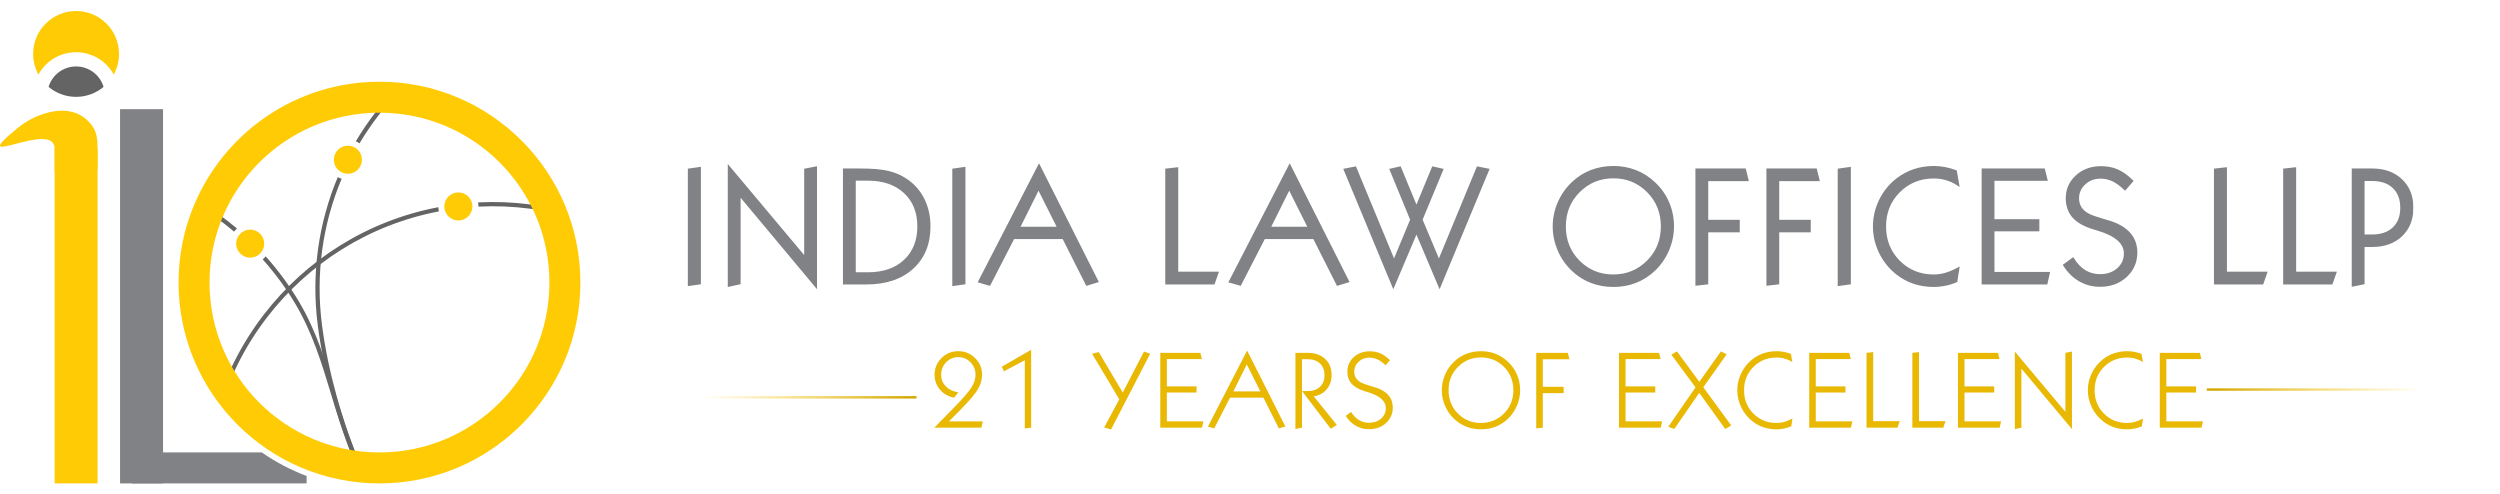 <svg width="5150" height="1017" viewBox="0 0 5150 1017" fill="none" xmlns="http://www.w3.org/2000/svg">
<g clip-path="url(#clip0_418_35)">
<path fill-rule="evenodd" clip-rule="evenodd" d="M781.717 168.321C1010.32 168.321 1195.62 353.556 1195.62 582.067C1195.62 810.578 1010.32 995.813 781.717 995.813C553.119 995.813 367.812 810.578 367.812 582.067C367.812 353.556 553.119 168.321 781.717 168.321ZM781.717 221.104C581.941 221.104 419.974 383.009 419.974 582.709C419.974 782.408 581.941 944.313 781.717 944.313C981.493 944.313 1143.46 782.408 1143.46 582.709C1143.46 383.009 981.493 221.104 781.717 221.104Z" fill="#FFCB05"/>
<mask id="mask0_418_35" style="mask-type:luminance" maskUnits="userSpaceOnUse" x="419" y="221" width="725" height="724">
<path d="M781.716 944.313C981.502 944.313 1143.46 782.417 1143.46 582.708C1143.46 383 981.502 221.104 781.716 221.104C581.931 221.104 419.973 383 419.973 582.708C419.973 782.417 581.931 944.313 781.716 944.313Z" fill="white"/>
</mask>
<g mask="url(#mask0_418_35)">
<path fill-rule="evenodd" clip-rule="evenodd" d="M1604.22 933.698C1625.45 1096.42 1578.72 1252.38 1485.95 1372.99C1393.18 1493.54 1254.37 1578.75 1091.59 1599.98C928.805 1621.21 772.789 1574.5 652.13 1481.76C531.529 1389.03 446.286 1250.28 425.048 1087.56C403.81 924.833 450.545 768.877 543.315 648.264C629.433 536.341 755.168 454.922 902.958 426.81C903.075 429.785 903.483 432.701 904.184 435.442C758.728 463.204 634.976 543.398 550.258 653.571C458.83 772.376 412.795 926.058 433.742 1086.39C454.688 1246.72 538.647 1383.43 657.498 1474.82C776.348 1566.21 930.089 1612.23 1090.48 1591.29C1250.93 1570.36 1387.64 1486.43 1479.06 1367.62C1570.49 1248.82 1616.53 1095.14 1595.58 934.806C1574.63 774.476 1490.68 637.766 1371.82 546.373C1264.59 463.904 1128.93 418.412 985.634 425.644V425.294C985.634 422.436 985.342 419.636 984.817 416.953C1130.45 409.488 1268.26 455.68 1377.19 539.432C1497.79 632.167 1583.04 770.918 1604.27 933.64L1604.22 933.698Z" fill="#646464"/>
<path fill-rule="evenodd" clip-rule="evenodd" d="M1833.92 517.503C1855.16 680.225 1808.43 836.182 1715.66 956.794C1622.89 1077.35 1484.08 1162.56 1321.3 1183.79C1201.05 1199.48 1062.07 1190.38 947.534 1147.8C851.614 1112.11 772.73 1052.97 735.972 965.193C717.185 920.284 699.39 870.009 684.745 817.11C671.675 769.868 661.173 720.585 654.755 671.36C640.636 563.403 656.506 458.421 695.831 364.754C698.339 366.212 700.965 367.437 703.766 368.312C665.082 460.521 649.504 563.87 663.39 670.193C669.75 719.01 680.194 767.885 693.147 814.777C707.616 867.21 725.295 917.193 744.024 961.81C779.732 1047.08 856.807 1104.76 950.568 1139.64C1063.7 1181.69 1201.1 1190.67 1320.13 1175.16C1480.52 1154.22 1617.29 1070.29 1708.71 951.487C1800.14 832.682 1846.18 679 1825.23 518.669C1804.28 358.339 1720.32 221.629 1601.47 130.236C1482.62 38.843 1328.94 -7.232 1168.49 13.706C1008.1 34.644 871.335 118.571 779.907 237.376C765.67 255.864 752.543 275.228 740.582 295.291C738.19 293.6 735.681 292.2 732.997 291.033C745.133 270.562 758.552 250.849 773.022 232.01C865.792 111.514 1004.54 26.304 1167.38 5.074C1330.17 -16.156 1486.18 30.561 1606.84 123.295C1727.44 216.03 1812.69 354.781 1833.92 517.503Z" fill="#646464"/>
<path fill-rule="evenodd" clip-rule="evenodd" d="M449.846 440.983C463.09 450.431 475.868 460.346 488.179 470.728C485.962 472.652 483.978 474.81 482.228 477.143C470.208 466.995 457.722 457.313 444.77 448.098L449.846 440.983ZM547.341 528.118C573.48 557.279 596.644 588.891 616.481 622.427C652.014 682.558 671.326 746.364 690.814 810.753C703.766 853.679 716.836 896.896 734.806 939.122L726.755 942.563C708.551 899.754 695.481 856.361 682.412 813.319C663.099 749.396 643.962 686.116 608.954 626.917C589.467 593.965 566.712 562.937 541.098 534.3C543.374 532.492 545.474 530.451 547.341 528.176V528.118Z" fill="#646464"/>
</g>
<path fill-rule="evenodd" clip-rule="evenodd" d="M781.716 202.965C991.177 202.965 1160.96 372.686 1160.96 582.067C1160.96 791.448 991.177 961.169 781.716 961.169C572.255 961.169 402.469 791.448 402.469 582.067C402.469 372.686 572.255 202.965 781.716 202.965ZM781.716 232.127C588.358 232.127 431.642 388.783 431.642 582.067C431.642 775.35 588.358 932.007 781.716 932.007C975.074 932.007 1131.79 775.35 1131.79 582.067C1131.79 388.783 975.074 232.127 781.716 232.127Z" fill="#FFCB05"/>
<path fill-rule="evenodd" clip-rule="evenodd" d="M716.661 357.989C732.59 357.989 745.601 344.982 745.601 329.06C745.601 313.138 732.59 300.132 716.661 300.132C700.733 300.132 687.722 313.138 687.722 329.06C687.722 344.982 700.733 357.989 716.661 357.989Z" fill="#FFCB05"/>
<path fill-rule="evenodd" clip-rule="evenodd" d="M944.209 454.222C960.137 454.222 973.149 441.216 973.149 425.294C973.149 409.371 960.137 396.365 944.209 396.365C928.281 396.365 915.27 409.371 915.27 425.294C915.27 441.216 928.281 454.222 944.209 454.222Z" fill="#FFCB05"/>
<path fill-rule="evenodd" clip-rule="evenodd" d="M515.368 530.801C531.297 530.801 544.308 517.795 544.308 501.872C544.308 485.95 531.297 472.944 515.368 472.944C499.44 472.944 486.429 485.95 486.429 501.872C486.429 517.795 499.44 530.801 515.368 530.801Z" fill="#FFCB05"/>
<path fill-rule="evenodd" clip-rule="evenodd" d="M631.652 995.754V980.532C598.686 968.109 567.646 951.72 539.174 931.949H272.125V995.754H631.652Z" fill="#818285"/>
<path fill-rule="evenodd" clip-rule="evenodd" d="M156.716 22.688C205.551 22.688 245.168 62.289 245.168 111.106C245.168 126.503 241.259 140.967 234.316 153.565C219.321 126.153 190.148 107.607 156.716 107.607C123.284 107.607 94.111 126.212 79.116 153.565C72.231 140.967 68.264 126.503 68.264 111.106C68.264 62.289 107.88 22.688 156.716 22.688Z" fill="#FFCB05"/>
<path fill-rule="evenodd" clip-rule="evenodd" d="M213.37 178.994C198.025 191.825 178.304 199.524 156.716 199.524C135.128 199.524 115.407 191.825 100.062 178.994C107.356 154.615 129.936 136.885 156.716 136.885C183.497 136.885 206.077 154.674 213.37 178.994Z" fill="#646464"/>
<path d="M335.897 224.895H247.328V995.813H335.897V224.895Z" fill="#818285"/>
<path d="M200.943 306.547H112.549V995.754H200.943V306.547Z" fill="#FFCB05"/>
<path fill-rule="evenodd" clip-rule="evenodd" d="M189.916 259.306C199.66 272.837 200.943 287.301 200.943 306.606V348.657L112.55 355.131V306.547C112.55 243.85 -77.191 356.706 36.058 263.913C59.047 245.075 85.652 233.702 109.691 229.619C141.431 224.253 170.604 232.419 189.916 259.247V259.306Z" fill="#FFCB05"/>
<mask id="path-16-outside-1_418_35" maskUnits="userSpaceOnUse" x="1416" y="336" width="3556" height="260" fill="black">
<rect fill="white" x="1416" y="336" width="3556" height="260"/>
<path d="M1419.75 585.988V350.08L1440.84 347.092V583L1419.75 585.988ZM1502.24 587.482V346.096L1659.62 533.693V350.08L1680.04 346.096V587.482L1522.66 399.055V583L1502.24 587.482ZM1759.88 369.172V563.908H1787.77C1819.98 563.908 1845.49 555.109 1864.3 537.512C1883.23 519.803 1892.69 496.118 1892.69 466.457C1892.69 436.796 1883.23 413.166 1864.3 395.568C1845.38 377.971 1819.87 369.172 1787.77 369.172H1759.88ZM1739.46 583V350.08H1770.01C1796.01 350.08 1815.71 351.685 1829.11 354.895C1842.5 357.993 1854.67 363.195 1865.63 370.5C1881.24 380.793 1893.13 394.185 1901.32 410.676C1909.62 427.056 1913.77 445.65 1913.77 466.457C1913.77 502.095 1902.21 530.428 1879.08 551.457C1855.95 572.486 1824.46 583 1784.61 583H1739.46ZM1964.72 585.988V350.08L1985.81 347.092V583L1964.72 585.988ZM2097.51 470.109H2181.52L2139.35 386.105L2097.51 470.109ZM2018.32 579.68L2140.35 342.941L2259.38 579.182L2239.29 585.324L2190.98 489.533H2087.22L2037.91 585.324L2018.32 579.68ZM2403.44 583V350.08L2424.19 347.756V562.58H2506.87L2499.73 583H2403.44ZM2613.93 470.109H2697.93L2655.76 386.105L2613.93 470.109ZM2534.74 579.68L2656.76 342.941L2775.79 579.182L2755.71 585.324L2707.4 489.533H2603.64L2554.33 585.324L2534.74 579.68ZM2870.24 588.146L2771.29 350.08L2791.38 346.096L2871.73 540.168L2908.09 452.512L2865.92 350.08L2883.52 346.096L2917.88 429.27L2952.25 346.096L2969.85 350.08L2927.35 452.512L2964.2 540.168L3044.39 346.096L3064.48 350.08L2965.53 588.146L2917.88 475.588L2870.24 588.146ZM3222.65 466.457C3222.65 495.344 3232.39 519.582 3251.87 539.172C3271.35 558.651 3295.2 568.391 3323.42 568.391C3351.53 568.391 3375.38 558.596 3394.97 539.006C3414.56 519.416 3424.36 495.233 3424.36 466.457C3424.36 437.57 3414.62 413.332 3395.14 393.742C3375.66 374.152 3351.86 364.357 3323.75 364.357C3295.53 364.357 3271.62 374.152 3252.03 393.742C3232.44 413.332 3222.65 437.57 3222.65 466.457ZM3201.56 466.457C3201.56 449.855 3204.88 433.807 3211.53 418.312C3218.28 402.707 3227.68 389.149 3239.75 377.639C3250.93 366.903 3263.6 358.768 3277.77 353.234C3292.04 347.701 3307.37 344.934 3323.75 344.934C3339.91 344.934 3355.02 347.701 3369.07 353.234C3383.13 358.658 3395.86 366.792 3407.26 377.639C3419.65 389.149 3429.12 402.541 3435.65 417.814C3442.18 432.977 3445.44 449.191 3445.44 466.457C3445.44 483.059 3442.07 499.217 3435.31 514.934C3428.56 530.65 3419.21 544.152 3407.26 555.441C3396.08 566.177 3383.41 574.312 3369.24 579.846C3355.18 585.38 3340.02 588.146 3323.75 588.146C3307.37 588.146 3292.04 585.38 3277.77 579.846C3263.6 574.312 3250.93 566.177 3239.75 555.441C3227.68 543.931 3218.28 530.373 3211.53 514.768C3204.88 499.051 3201.56 482.948 3201.56 466.457ZM3495.56 585.324V350.08H3593.84L3598.82 370.168H3515.98V455.832H3580.89V475.588H3515.98V583L3495.56 585.324ZM3641.8 585.324V350.08H3740.08L3745.06 370.168H3662.22V455.832H3727.13V475.588H3662.22V583L3641.8 585.324ZM3788.7 585.988V350.08L3809.79 347.092V583L3788.7 585.988ZM4029.24 578.85C4021.6 582.059 4014.02 584.383 4006.49 585.822C3999.08 587.372 3991.5 588.146 3983.75 588.146C3969.25 588.146 3955.64 586.044 3942.91 581.838C3930.29 577.521 3918.73 571.213 3908.21 562.912C3893.6 551.402 3882.09 537.069 3873.68 519.914C3865.38 502.759 3861.23 484.94 3861.23 466.457C3861.23 447.863 3865.38 430.044 3873.68 413C3882.09 395.845 3893.6 381.568 3908.21 370.168C3919.06 361.757 3930.79 355.448 3943.41 351.242C3956.03 347.036 3969.58 344.934 3984.08 344.934C3991.61 344.934 3998.97 345.653 4006.16 347.092C4013.47 348.42 4020.83 350.467 4028.24 353.234L4032.73 378.967C4025.53 374.208 4017.84 370.666 4009.65 368.342C4001.46 365.907 3992.72 364.689 3983.42 364.689C3954.97 364.689 3931.01 374.429 3911.53 393.908C3892.05 413.277 3882.31 437.46 3882.31 466.457C3882.31 495.454 3892 519.693 3911.37 539.172C3930.85 558.651 3954.75 568.391 3983.09 568.391C3991.39 568.391 3999.52 567.284 4007.49 565.07C4015.57 562.746 4024.09 559.204 4033.06 554.445L4029.24 578.85ZM4085.17 583V350.08H4209.84L4214.66 369.504H4105.59V454.504H4198.06V473.596H4105.59V563.244H4219.47L4214.99 583H4085.17ZM4270.09 534.025C4277.06 545.204 4285.19 553.615 4294.49 559.26C4303.9 564.904 4314.47 567.727 4326.2 567.727C4341.25 567.727 4353.65 563.41 4363.39 554.777C4373.24 546.145 4378.16 535.243 4378.16 522.072C4378.16 500.158 4359.57 483.612 4322.38 472.434C4318.51 471.327 4315.58 470.441 4313.58 469.777C4294.55 464.022 4280.6 456.219 4271.75 446.369C4262.89 436.408 4258.47 423.68 4258.47 408.186C4258.47 390.588 4265.05 375.702 4278.22 363.527C4291.5 351.353 4308.16 345.266 4328.19 345.266C4340.48 345.266 4351.55 347.424 4361.4 351.74C4371.25 356.057 4381.15 363.085 4391.11 372.824L4377.5 388.596C4368.53 380.074 4360.12 374.042 4352.27 370.5C4344.52 366.848 4336.05 365.021 4326.86 365.021C4313.8 365.021 4302.68 369.283 4293.5 377.805C4284.42 386.216 4279.88 396.454 4279.88 408.518C4279.88 416.044 4281.65 422.629 4285.19 428.273C4288.74 433.918 4294.1 438.677 4301.3 442.551C4306.72 445.539 4316.46 449.081 4330.52 453.176C4338.26 455.389 4344.19 457.16 4348.28 458.488C4365.44 464.354 4378.33 472.434 4386.96 482.727C4395.6 493.02 4399.91 505.471 4399.91 520.08C4399.91 539.338 4392.94 555.441 4378.99 568.391C4365.05 581.34 4347.34 587.814 4325.87 587.814C4311.04 587.814 4297.31 584.217 4284.7 577.023C4272.19 569.829 4261.73 559.592 4253.32 546.311L4270.09 534.025ZM4563.73 583V350.08L4584.48 347.756V562.58H4667.16L4660.02 583H4563.73ZM4706.32 583V350.08L4727.07 347.756V562.58H4809.74L4802.61 583H4706.32ZM4868 369.836V486.047H4886.26C4905.52 486.047 4920.51 480.9 4931.25 470.607C4942.09 460.314 4947.52 446.092 4947.52 427.941C4947.52 409.79 4942.09 395.568 4931.25 385.275C4920.51 374.982 4905.52 369.836 4886.26 369.836H4868ZM4847.58 587.15V350.08H4886.59C4911.38 350.08 4931.25 357.219 4946.19 371.496C4961.13 385.663 4968.6 404.478 4968.6 427.941C4968.6 451.405 4961.13 470.275 4946.19 484.553C4931.25 498.719 4911.38 505.803 4886.59 505.803H4868V583L4847.58 587.15Z"/>
</mask>
<path d="M1419.75 585.988V350.08L1440.84 347.092V583L1419.75 585.988ZM1502.24 587.482V346.096L1659.62 533.693V350.08L1680.04 346.096V587.482L1522.66 399.055V583L1502.24 587.482ZM1759.88 369.172V563.908H1787.77C1819.98 563.908 1845.49 555.109 1864.3 537.512C1883.23 519.803 1892.69 496.118 1892.69 466.457C1892.69 436.796 1883.23 413.166 1864.3 395.568C1845.38 377.971 1819.87 369.172 1787.77 369.172H1759.88ZM1739.46 583V350.08H1770.01C1796.01 350.08 1815.71 351.685 1829.11 354.895C1842.5 357.993 1854.67 363.195 1865.63 370.5C1881.24 380.793 1893.13 394.185 1901.32 410.676C1909.62 427.056 1913.77 445.65 1913.77 466.457C1913.77 502.095 1902.21 530.428 1879.08 551.457C1855.95 572.486 1824.46 583 1784.61 583H1739.46ZM1964.72 585.988V350.08L1985.81 347.092V583L1964.72 585.988ZM2097.51 470.109H2181.52L2139.35 386.105L2097.51 470.109ZM2018.32 579.68L2140.35 342.941L2259.38 579.182L2239.29 585.324L2190.98 489.533H2087.22L2037.91 585.324L2018.32 579.68ZM2403.44 583V350.08L2424.19 347.756V562.58H2506.87L2499.73 583H2403.44ZM2613.93 470.109H2697.93L2655.76 386.105L2613.93 470.109ZM2534.74 579.68L2656.76 342.941L2775.79 579.182L2755.71 585.324L2707.4 489.533H2603.64L2554.33 585.324L2534.74 579.68ZM2870.24 588.146L2771.29 350.08L2791.38 346.096L2871.73 540.168L2908.09 452.512L2865.92 350.08L2883.52 346.096L2917.88 429.27L2952.25 346.096L2969.85 350.08L2927.35 452.512L2964.2 540.168L3044.39 346.096L3064.48 350.08L2965.53 588.146L2917.88 475.588L2870.24 588.146ZM3222.65 466.457C3222.65 495.344 3232.39 519.582 3251.87 539.172C3271.35 558.651 3295.2 568.391 3323.42 568.391C3351.53 568.391 3375.38 558.596 3394.97 539.006C3414.56 519.416 3424.36 495.233 3424.36 466.457C3424.36 437.57 3414.62 413.332 3395.14 393.742C3375.66 374.152 3351.86 364.357 3323.75 364.357C3295.53 364.357 3271.62 374.152 3252.03 393.742C3232.44 413.332 3222.65 437.57 3222.65 466.457ZM3201.56 466.457C3201.56 449.855 3204.88 433.807 3211.53 418.312C3218.28 402.707 3227.68 389.149 3239.75 377.639C3250.93 366.903 3263.6 358.768 3277.77 353.234C3292.04 347.701 3307.37 344.934 3323.75 344.934C3339.91 344.934 3355.02 347.701 3369.07 353.234C3383.13 358.658 3395.86 366.792 3407.26 377.639C3419.65 389.149 3429.12 402.541 3435.65 417.814C3442.18 432.977 3445.44 449.191 3445.44 466.457C3445.44 483.059 3442.07 499.217 3435.31 514.934C3428.56 530.65 3419.21 544.152 3407.26 555.441C3396.08 566.177 3383.41 574.312 3369.24 579.846C3355.18 585.38 3340.02 588.146 3323.75 588.146C3307.37 588.146 3292.04 585.38 3277.77 579.846C3263.6 574.312 3250.93 566.177 3239.75 555.441C3227.68 543.931 3218.28 530.373 3211.53 514.768C3204.88 499.051 3201.56 482.948 3201.56 466.457ZM3495.56 585.324V350.08H3593.84L3598.82 370.168H3515.98V455.832H3580.89V475.588H3515.98V583L3495.56 585.324ZM3641.8 585.324V350.08H3740.08L3745.06 370.168H3662.22V455.832H3727.13V475.588H3662.22V583L3641.8 585.324ZM3788.7 585.988V350.08L3809.79 347.092V583L3788.7 585.988ZM4029.24 578.85C4021.6 582.059 4014.02 584.383 4006.49 585.822C3999.08 587.372 3991.5 588.146 3983.75 588.146C3969.25 588.146 3955.64 586.044 3942.91 581.838C3930.29 577.521 3918.73 571.213 3908.21 562.912C3893.6 551.402 3882.09 537.069 3873.68 519.914C3865.38 502.759 3861.23 484.94 3861.23 466.457C3861.23 447.863 3865.38 430.044 3873.68 413C3882.09 395.845 3893.6 381.568 3908.21 370.168C3919.06 361.757 3930.79 355.448 3943.41 351.242C3956.03 347.036 3969.58 344.934 3984.08 344.934C3991.61 344.934 3998.97 345.653 4006.16 347.092C4013.47 348.42 4020.83 350.467 4028.24 353.234L4032.73 378.967C4025.53 374.208 4017.84 370.666 4009.65 368.342C4001.46 365.907 3992.72 364.689 3983.42 364.689C3954.97 364.689 3931.01 374.429 3911.53 393.908C3892.05 413.277 3882.31 437.46 3882.31 466.457C3882.31 495.454 3892 519.693 3911.37 539.172C3930.85 558.651 3954.75 568.391 3983.09 568.391C3991.39 568.391 3999.52 567.284 4007.49 565.07C4015.57 562.746 4024.09 559.204 4033.06 554.445L4029.24 578.85ZM4085.17 583V350.08H4209.84L4214.66 369.504H4105.59V454.504H4198.06V473.596H4105.59V563.244H4219.47L4214.99 583H4085.17ZM4270.09 534.025C4277.06 545.204 4285.19 553.615 4294.49 559.26C4303.9 564.904 4314.47 567.727 4326.2 567.727C4341.25 567.727 4353.65 563.41 4363.39 554.777C4373.24 546.145 4378.16 535.243 4378.16 522.072C4378.16 500.158 4359.57 483.612 4322.38 472.434C4318.51 471.327 4315.58 470.441 4313.58 469.777C4294.55 464.022 4280.6 456.219 4271.75 446.369C4262.89 436.408 4258.47 423.68 4258.47 408.186C4258.47 390.588 4265.05 375.702 4278.22 363.527C4291.5 351.353 4308.16 345.266 4328.19 345.266C4340.48 345.266 4351.55 347.424 4361.4 351.74C4371.25 356.057 4381.15 363.085 4391.11 372.824L4377.5 388.596C4368.53 380.074 4360.12 374.042 4352.27 370.5C4344.52 366.848 4336.05 365.021 4326.86 365.021C4313.8 365.021 4302.68 369.283 4293.5 377.805C4284.42 386.216 4279.88 396.454 4279.88 408.518C4279.88 416.044 4281.65 422.629 4285.19 428.273C4288.74 433.918 4294.1 438.677 4301.3 442.551C4306.72 445.539 4316.46 449.081 4330.52 453.176C4338.26 455.389 4344.19 457.16 4348.28 458.488C4365.44 464.354 4378.33 472.434 4386.96 482.727C4395.6 493.02 4399.91 505.471 4399.91 520.08C4399.91 539.338 4392.94 555.441 4378.99 568.391C4365.05 581.34 4347.34 587.814 4325.87 587.814C4311.04 587.814 4297.31 584.217 4284.7 577.023C4272.19 569.829 4261.73 559.592 4253.32 546.311L4270.09 534.025ZM4563.73 583V350.08L4584.48 347.756V562.58H4667.16L4660.02 583H4563.73ZM4706.32 583V350.08L4727.07 347.756V562.58H4809.74L4802.61 583H4706.32ZM4868 369.836V486.047H4886.26C4905.52 486.047 4920.51 480.9 4931.25 470.607C4942.09 460.314 4947.52 446.092 4947.52 427.941C4947.52 409.79 4942.09 395.568 4931.25 385.275C4920.51 374.982 4905.52 369.836 4886.26 369.836H4868ZM4847.58 587.15V350.08H4886.59C4911.38 350.08 4931.25 357.219 4946.19 371.496C4961.13 385.663 4968.6 404.478 4968.6 427.941C4968.6 451.405 4961.13 470.275 4946.19 484.553C4931.25 498.719 4911.38 505.803 4886.59 505.803H4868V583L4847.58 587.15Z" fill="#818285"/>
<path d="M1419.75 585.988H1416.75V589.443L1420.17 588.959L1419.75 585.988ZM1419.75 350.08L1419.33 347.11L1416.75 347.475V350.08H1419.75ZM1440.84 347.092H1443.84V343.637L1440.41 344.121L1440.84 347.092ZM1440.84 583L1441.26 585.97L1443.84 585.605V583H1440.84ZM1422.75 585.988V350.08H1416.75V585.988H1422.75ZM1420.17 353.05L1441.26 350.062L1440.41 344.121L1419.33 347.11L1420.17 353.05ZM1437.84 347.092V583H1443.84V347.092H1437.84ZM1440.41 580.03L1419.33 583.018L1420.17 588.959L1441.26 585.97L1440.41 580.03ZM1502.24 587.482H1499.24V591.212L1502.89 590.413L1502.24 587.482ZM1502.24 346.096L1504.54 344.168L1499.24 337.852V346.096H1502.24ZM1659.62 533.693L1657.33 535.621L1662.62 541.937V533.693H1659.62ZM1659.62 350.08L1659.05 347.136L1656.62 347.609V350.08H1659.62ZM1680.04 346.096H1683.04V342.454L1679.47 343.151L1680.04 346.096ZM1680.04 587.482L1677.74 589.406L1683.04 595.754V587.482H1680.04ZM1522.66 399.055L1524.96 397.132L1519.66 390.783V399.055H1522.66ZM1522.66 583L1523.3 585.93L1525.66 585.413V583H1522.66ZM1505.24 587.482V346.096H1499.24V587.482H1505.24ZM1499.94 348.024L1657.33 535.621L1661.92 531.765L1504.54 344.168L1499.94 348.024ZM1662.62 533.693V350.08H1656.62V533.693H1662.62ZM1660.2 353.025L1680.62 349.04L1679.47 343.151L1659.05 347.136L1660.2 353.025ZM1677.04 346.096V587.482H1683.04V346.096H1677.04ZM1682.35 585.559L1524.96 397.132L1520.36 400.978L1677.74 589.406L1682.35 585.559ZM1519.66 399.055V583H1525.66V399.055H1519.66ZM1522.02 580.07L1501.6 584.552L1502.89 590.413L1523.3 585.93L1522.02 580.07ZM1759.88 369.172V366.172H1756.88V369.172H1759.88ZM1759.88 563.908H1756.88V566.908H1759.88V563.908ZM1864.3 537.512L1866.35 539.703L1866.35 539.702L1864.3 537.512ZM1739.46 583H1736.46V586H1739.46V583ZM1739.46 350.08V347.08H1736.46V350.08H1739.46ZM1829.11 354.895L1828.41 357.812L1828.42 357.815L1828.43 357.817L1829.11 354.895ZM1865.63 370.5L1863.97 372.996L1863.97 373L1863.98 373.004L1865.63 370.5ZM1901.32 410.676L1898.64 412.01L1898.64 412.021L1898.65 412.032L1901.32 410.676ZM1756.88 369.172V563.908H1762.88V369.172H1756.88ZM1759.88 566.908H1787.77V560.908H1759.88V566.908ZM1787.77 566.908C1820.54 566.908 1846.85 557.942 1866.35 539.703L1862.25 535.321C1844.12 552.277 1819.41 560.908 1787.77 560.908V566.908ZM1866.35 539.702C1885.97 521.343 1895.69 496.817 1895.69 466.457H1889.69C1889.69 495.42 1880.48 518.264 1862.25 535.321L1866.35 539.702ZM1895.69 466.457C1895.69 436.097 1885.97 411.623 1866.34 393.371L1862.26 397.765C1880.48 414.71 1889.69 437.494 1889.69 466.457H1895.69ZM1866.34 393.371C1846.74 375.14 1820.43 366.172 1787.77 366.172V372.172C1819.3 372.172 1844.01 380.801 1862.26 397.765L1866.34 393.371ZM1787.77 366.172H1759.88V372.172H1787.77V366.172ZM1742.46 583V350.08H1736.46V583H1742.46ZM1739.46 353.08H1770.01V347.08H1739.46V353.08ZM1770.01 353.08C1795.95 353.08 1815.36 354.686 1828.41 357.812L1829.81 351.977C1816.06 348.684 1796.08 347.08 1770.01 347.08V353.08ZM1828.43 357.817C1841.49 360.838 1853.32 365.901 1863.97 372.996L1867.29 368.004C1856.02 360.49 1843.51 355.149 1829.78 351.972L1828.43 357.817ZM1863.98 373.004C1879.15 383.01 1890.69 396.001 1898.64 412.01L1904.01 409.341C1895.58 392.368 1883.32 378.576 1867.28 367.996L1863.98 373.004ZM1898.65 412.032C1906.71 427.939 1910.77 446.058 1910.77 466.457H1916.77C1916.77 445.242 1912.54 426.173 1904 409.32L1898.65 412.032ZM1910.77 466.457C1910.77 501.38 1899.47 528.859 1877.06 549.237L1881.1 553.677C1904.94 531.997 1916.77 502.81 1916.77 466.457H1910.77ZM1877.06 549.237C1854.62 569.637 1823.92 580 1784.61 580V586C1824.99 586 1857.27 575.334 1881.1 553.677L1877.06 549.237ZM1784.61 580H1739.46V586H1784.61V580ZM1964.72 585.988H1961.72V589.443L1965.14 588.959L1964.72 585.988ZM1964.72 350.08L1964.3 347.11L1961.72 347.475V350.08H1964.72ZM1985.81 347.092H1988.81V343.637L1985.38 344.121L1985.81 347.092ZM1985.81 583L1986.23 585.97L1988.81 585.605V583H1985.81ZM1967.72 585.988V350.08H1961.72V585.988H1967.72ZM1965.14 353.05L1986.23 350.062L1985.38 344.121L1964.3 347.11L1965.14 353.05ZM1982.81 347.092V583H1988.81V347.092H1982.81ZM1985.38 580.03L1964.3 583.018L1965.14 588.959L1986.23 585.97L1985.38 580.03ZM2097.51 470.109L2094.83 468.772L2092.67 473.109H2097.51V470.109ZM2181.52 470.109V473.109H2186.38L2184.2 468.764L2181.52 470.109ZM2139.35 386.105L2142.03 384.76L2139.34 379.397L2136.66 384.768L2139.35 386.105ZM2018.32 579.68L2015.66 578.305L2013.98 581.551L2017.49 582.562L2018.32 579.68ZM2140.35 342.941L2143.03 341.591L2140.38 336.335L2137.68 341.567L2140.35 342.941ZM2259.38 579.182L2260.26 582.051L2263.66 581.01L2262.06 577.832L2259.38 579.182ZM2239.29 585.324L2236.61 586.675L2237.75 588.932L2240.17 588.193L2239.29 585.324ZM2190.98 489.533L2193.66 488.182L2192.83 486.533H2190.98V489.533ZM2087.22 489.533V486.533H2085.39L2084.55 488.16L2087.22 489.533ZM2037.91 585.324L2037.08 588.207L2039.45 588.89L2040.58 586.697L2037.91 585.324ZM2097.51 473.109H2181.52V467.109H2097.51V473.109ZM2184.2 468.764L2142.03 384.76L2136.67 387.451L2178.84 471.455L2184.2 468.764ZM2136.66 384.768L2094.83 468.772L2100.2 471.447L2142.04 387.443L2136.66 384.768ZM2020.99 581.054L2143.01 344.316L2137.68 341.567L2015.66 578.305L2020.99 581.054ZM2137.67 344.291L2256.7 580.532L2262.06 577.832L2143.03 341.591L2137.67 344.291ZM2258.5 576.313L2238.41 582.455L2240.17 588.193L2260.26 582.051L2258.5 576.313ZM2241.97 583.973L2193.66 488.182L2188.3 490.884L2236.61 586.675L2241.97 583.973ZM2190.98 486.533H2087.22V492.533H2190.98V486.533ZM2084.55 488.16L2035.25 583.951L2040.58 586.697L2089.89 490.906L2084.55 488.16ZM2038.75 582.441L2019.16 576.797L2017.49 582.562L2037.08 588.207L2038.75 582.441ZM2403.44 583H2400.44V586H2403.44V583ZM2403.44 350.08L2403.11 347.099L2400.44 347.397V350.08H2403.44ZM2424.19 347.756H2427.19V344.401L2423.86 344.774L2424.19 347.756ZM2424.19 562.58H2421.19V565.58H2424.19V562.58ZM2506.87 562.58L2509.7 563.57L2511.1 559.58H2506.87V562.58ZM2499.73 583V586H2501.86L2502.56 583.99L2499.73 583ZM2406.44 583V350.08H2400.44V583H2406.44ZM2403.77 353.061L2424.53 350.737L2423.86 344.774L2403.11 347.099L2403.77 353.061ZM2421.19 347.756V562.58H2427.19V347.756H2421.19ZM2424.19 565.58H2506.87V559.58H2424.19V565.58ZM2504.04 561.59L2496.9 582.01L2502.56 583.99L2509.7 563.57L2504.04 561.59ZM2499.73 580H2403.44V586H2499.73V580ZM2613.93 470.109L2611.24 468.772L2609.08 473.109H2613.93V470.109ZM2697.93 470.109V473.109H2702.8L2700.61 468.764L2697.93 470.109ZM2655.76 386.105L2658.45 384.76L2655.75 379.397L2653.08 384.768L2655.76 386.105ZM2534.74 579.68L2532.07 578.305L2530.4 581.551L2533.91 582.562L2534.74 579.68ZM2656.76 342.941L2659.44 341.591L2656.79 336.335L2654.09 341.567L2656.76 342.941ZM2775.79 579.182L2776.67 582.051L2780.07 581.01L2778.47 577.832L2775.79 579.182ZM2755.71 585.324L2753.03 586.675L2754.17 588.932L2756.58 588.193L2755.71 585.324ZM2707.4 489.533L2710.07 488.182L2709.24 486.533H2707.4V489.533ZM2603.64 489.533V486.533H2601.81L2600.97 488.16L2603.64 489.533ZM2554.33 585.324L2553.5 588.207L2555.87 588.89L2557 586.697L2554.33 585.324ZM2613.93 473.109H2697.93V467.109H2613.93V473.109ZM2700.61 468.764L2658.45 384.76L2653.08 387.451L2695.25 471.455L2700.61 468.764ZM2653.08 384.768L2611.24 468.772L2616.61 471.447L2658.45 387.443L2653.08 384.768ZM2537.41 581.054L2659.43 344.316L2654.09 341.567L2532.07 578.305L2537.41 581.054ZM2654.08 344.291L2773.12 580.532L2778.47 577.832L2659.44 341.591L2654.08 344.291ZM2774.92 576.313L2754.83 582.455L2756.58 588.193L2776.67 582.051L2774.92 576.313ZM2758.38 583.973L2710.07 488.182L2704.72 490.884L2753.03 586.675L2758.38 583.973ZM2707.4 486.533H2603.64V492.533H2707.4V486.533ZM2600.97 488.16L2551.66 583.951L2557 586.697L2606.3 490.906L2600.97 488.16ZM2555.16 582.441L2535.57 576.797L2533.91 582.562L2553.5 588.207L2555.16 582.441ZM2870.24 588.146L2867.47 589.298L2870.21 595.902L2873 589.316L2870.24 588.146ZM2771.29 350.08L2770.71 347.137L2767.12 347.85L2768.52 351.231L2771.29 350.08ZM2791.38 346.096L2794.15 344.948L2793.21 342.674L2790.8 343.153L2791.38 346.096ZM2871.73 540.168L2868.96 541.316L2871.73 548.004L2874.5 541.317L2871.73 540.168ZM2908.09 452.512L2910.86 453.661L2911.33 452.516L2910.86 451.37L2908.09 452.512ZM2865.92 350.08L2865.26 347.154L2861.79 347.938L2863.15 351.222L2865.92 350.08ZM2883.52 346.096L2886.29 344.95L2885.32 342.611L2882.86 343.17L2883.52 346.096ZM2917.88 429.27L2915.11 430.415L2917.88 437.126L2920.66 430.415L2917.88 429.27ZM2952.25 346.096L2952.91 343.17L2950.44 342.611L2949.48 344.95L2952.25 346.096ZM2969.85 350.08L2972.62 351.23L2973.98 347.941L2970.51 347.154L2969.85 350.08ZM2927.35 452.512L2924.58 451.362L2924.1 452.519L2924.58 453.674L2927.35 452.512ZM2964.2 540.168L2961.44 541.331L2964.23 547.966L2966.97 541.314L2964.2 540.168ZM3044.39 346.096L3044.97 343.153L3042.56 342.674L3041.61 344.95L3044.39 346.096ZM3064.48 350.08L3067.25 351.231L3068.65 347.85L3065.06 347.137L3064.48 350.08ZM2965.53 588.146L2962.77 589.316L2965.56 595.902L2968.3 589.298L2965.53 588.146ZM2917.88 475.588L2920.65 474.418L2917.88 467.892L2915.12 474.418L2917.88 475.588ZM2873.01 586.995L2774.06 348.929L2768.52 351.231L2867.47 589.298L2873.01 586.995ZM2771.88 353.023L2791.96 349.038L2790.8 343.153L2770.71 347.137L2771.88 353.023ZM2788.61 347.243L2868.96 541.316L2874.5 539.02L2794.15 344.948L2788.61 347.243ZM2874.5 541.317L2910.86 453.661L2905.32 451.362L2868.96 539.019L2874.5 541.317ZM2910.86 451.37L2868.69 348.938L2863.15 351.222L2905.31 453.654L2910.86 451.37ZM2866.58 353.006L2884.18 349.022L2882.86 343.17L2865.26 347.154L2866.58 353.006ZM2880.75 347.241L2915.11 430.415L2920.66 428.124L2886.29 344.95L2880.75 347.241ZM2920.66 430.415L2955.02 347.241L2949.48 344.95L2915.11 428.124L2920.66 430.415ZM2951.59 349.022L2969.18 353.006L2970.51 347.154L2952.91 343.17L2951.59 349.022ZM2967.08 348.93L2924.58 451.362L2930.12 453.661L2972.62 351.23L2967.08 348.93ZM2924.58 453.674L2961.44 541.331L2966.97 539.005L2930.11 451.349L2924.58 453.674ZM2966.97 541.314L3047.16 347.241L3041.61 344.95L2961.43 539.022L2966.97 541.314ZM3043.8 349.038L3063.89 353.023L3065.06 347.137L3044.97 343.153L3043.8 349.038ZM3061.71 348.929L2962.76 586.995L2968.3 589.298L3067.25 351.231L3061.71 348.929ZM2968.29 586.977L2920.65 474.418L2915.12 476.757L2962.77 589.316L2968.29 586.977ZM2915.12 474.418L2867.47 586.977L2873 589.316L2920.65 476.757L2915.12 474.418ZM3251.87 539.172L3249.74 541.287L3249.75 541.293L3251.87 539.172ZM3211.53 418.312L3208.77 417.121L3208.77 417.131L3211.53 418.312ZM3239.75 377.639L3241.82 379.809L3241.83 379.802L3239.75 377.639ZM3277.77 353.234L3276.68 350.437L3276.67 350.44L3277.77 353.234ZM3369.07 353.234L3367.98 356.026L3367.98 356.03L3367.99 356.033L3369.07 353.234ZM3407.26 377.639L3405.19 379.812L3405.2 379.825L3405.22 379.837L3407.26 377.639ZM3435.65 417.814L3432.89 418.994L3432.89 419.001L3435.65 417.814ZM3407.26 555.441L3405.2 553.26L3405.19 553.269L3405.18 553.278L3407.26 555.441ZM3369.24 579.846L3368.15 577.051L3368.14 577.054L3369.24 579.846ZM3277.77 579.846L3276.67 582.64L3276.68 582.643L3277.77 579.846ZM3239.75 555.441L3241.83 553.278L3241.82 553.271L3239.75 555.441ZM3211.53 514.768L3208.76 515.935L3208.77 515.947L3208.77 515.959L3211.53 514.768ZM3219.65 466.457C3219.65 496.096 3229.67 521.107 3249.74 541.287L3253.99 537.057C3235.1 518.057 3225.65 494.591 3225.65 466.457H3219.65ZM3249.75 541.293C3269.8 561.35 3294.42 571.391 3323.42 571.391V565.391C3295.97 565.391 3272.89 555.952 3253.99 537.051L3249.75 541.293ZM3323.42 571.391C3352.31 571.391 3376.93 561.289 3397.09 541.127L3392.85 536.885C3373.83 555.903 3350.75 565.391 3323.42 565.391V571.391ZM3397.09 541.127C3417.27 520.951 3427.36 495.994 3427.36 466.457H3421.36C3421.36 494.472 3411.85 517.881 3392.85 536.885L3397.09 541.127ZM3427.36 466.457C3427.36 436.818 3417.33 411.807 3397.27 391.627L3393.01 395.857C3411.9 414.857 3421.36 438.323 3421.36 466.457H3427.36ZM3397.27 391.627C3377.21 371.46 3352.65 361.357 3323.75 361.357V367.357C3351.08 367.357 3374.11 376.845 3393.01 395.857L3397.27 391.627ZM3323.75 361.357C3294.75 361.357 3270.08 371.457 3249.91 391.621L3254.15 395.864C3273.17 376.848 3296.31 367.357 3323.75 367.357V361.357ZM3249.91 391.621C3229.73 411.8 3219.65 436.813 3219.65 466.457H3225.65C3225.65 438.328 3235.15 414.865 3254.15 395.864L3249.91 391.621ZM3204.56 466.457C3204.56 450.268 3207.8 434.622 3214.28 419.494L3208.77 417.131C3201.97 432.993 3198.56 449.443 3198.56 466.457H3204.56ZM3214.28 419.504C3220.87 404.26 3230.05 391.037 3241.82 379.809L3237.68 375.468C3225.32 387.262 3215.68 401.154 3208.77 417.121L3214.28 419.504ZM3241.83 379.802C3252.73 369.334 3265.06 361.416 3278.86 356.029L3276.67 350.44C3262.13 356.12 3249.13 364.472 3237.67 375.475L3241.83 379.802ZM3278.85 356.032C3292.76 350.641 3307.72 347.934 3323.75 347.934V341.934C3307.03 341.934 3291.33 344.76 3276.68 350.437L3278.85 356.032ZM3323.75 347.934C3339.56 347.934 3354.29 350.639 3367.98 356.026L3370.17 350.443C3355.74 344.762 3340.26 341.934 3323.75 341.934V347.934ZM3367.99 356.033C3381.67 361.309 3394.06 369.225 3405.19 379.812L3409.33 375.465C3397.65 364.36 3384.59 356.007 3370.15 350.435L3367.99 356.033ZM3405.22 379.837C3417.31 391.067 3426.53 404.114 3432.89 418.994L3438.4 416.635C3431.71 400.968 3422 387.231 3409.3 375.44L3405.22 379.837ZM3432.89 419.001C3439.25 433.772 3442.44 449.58 3442.44 466.457H3448.44C3448.44 448.802 3445.1 432.183 3438.4 416.628L3432.89 419.001ZM3442.44 466.457C3442.44 482.639 3439.15 498.396 3432.56 513.749L3438.07 516.118C3444.98 500.039 3448.44 483.478 3448.44 466.457H3442.44ZM3432.56 513.749C3425.96 529.105 3416.84 542.264 3405.2 553.26L3409.32 557.622C3421.58 546.041 3431.16 532.195 3438.07 516.118L3432.56 513.749ZM3405.18 553.278C3394.28 563.746 3381.94 571.664 3368.15 577.051L3370.33 582.64C3384.87 576.96 3397.88 568.608 3409.34 557.605L3405.18 553.278ZM3368.14 577.054C3354.46 582.44 3339.67 585.146 3323.75 585.146V591.146C3340.37 591.146 3355.91 588.319 3370.34 582.637L3368.14 577.054ZM3323.75 585.146C3307.72 585.146 3292.76 582.439 3278.85 577.048L3276.68 582.643C3291.33 588.32 3307.03 591.146 3323.75 591.146V585.146ZM3278.86 577.051C3265.06 571.664 3252.73 563.746 3241.83 553.278L3237.67 557.605C3249.13 568.608 3262.13 576.96 3276.67 582.64L3278.86 577.051ZM3241.82 553.271C3230.05 542.043 3220.87 528.82 3214.28 513.576L3208.77 515.959C3215.68 531.926 3225.32 545.819 3237.68 557.612L3241.82 553.271ZM3214.29 513.6C3207.8 498.24 3204.56 482.533 3204.56 466.457H3198.56C3198.56 483.363 3201.97 499.863 3208.76 515.935L3214.29 513.6ZM3495.56 585.324H3492.56V588.685L3495.9 588.305L3495.56 585.324ZM3495.56 350.08V347.08H3492.56V350.08H3495.56ZM3593.84 350.08L3596.75 349.358L3596.19 347.08H3593.84V350.08ZM3598.82 370.168V373.168H3602.65L3601.73 369.446L3598.82 370.168ZM3515.98 370.168V367.168H3512.98V370.168H3515.98ZM3515.98 455.832H3512.98V458.832H3515.98V455.832ZM3580.89 455.832H3583.89V452.832H3580.89V455.832ZM3580.89 475.588V478.588H3583.89V475.588H3580.89ZM3515.98 475.588V472.588H3512.98V475.588H3515.98ZM3515.98 583L3516.32 585.981L3518.98 585.678V583H3515.98ZM3498.56 585.324V350.08H3492.56V585.324H3498.56ZM3495.56 353.08H3593.84V347.08H3495.56V353.08ZM3590.93 350.802L3595.91 370.89L3601.73 369.446L3596.75 349.358L3590.93 350.802ZM3598.82 367.168H3515.98V373.168H3598.82V367.168ZM3512.98 370.168V455.832H3518.98V370.168H3512.98ZM3515.98 458.832H3580.89V452.832H3515.98V458.832ZM3577.89 455.832V475.588H3583.89V455.832H3577.89ZM3580.89 472.588H3515.98V478.588H3580.89V472.588ZM3512.98 475.588V583H3518.98V475.588H3512.98ZM3515.64 580.019L3495.22 582.343L3495.9 588.305L3516.32 585.981L3515.64 580.019ZM3641.8 585.324H3638.8V588.685L3642.14 588.305L3641.8 585.324ZM3641.8 350.08V347.08H3638.8V350.08H3641.8ZM3740.08 350.08L3742.99 349.358L3742.43 347.08H3740.08V350.08ZM3745.06 370.168V373.168H3748.89L3747.97 369.446L3745.06 370.168ZM3662.22 370.168V367.168H3659.22V370.168H3662.22ZM3662.22 455.832H3659.22V458.832H3662.22V455.832ZM3727.13 455.832H3730.13V452.832H3727.13V455.832ZM3727.13 475.588V478.588H3730.13V475.588H3727.13ZM3662.22 475.588V472.588H3659.22V475.588H3662.22ZM3662.22 583L3662.56 585.981L3665.22 585.678V583H3662.22ZM3644.8 585.324V350.08H3638.8V585.324H3644.8ZM3641.8 353.08H3740.08V347.08H3641.8V353.08ZM3737.17 350.802L3742.15 370.89L3747.97 369.446L3742.99 349.358L3737.17 350.802ZM3745.06 367.168H3662.22V373.168H3745.06V367.168ZM3659.22 370.168V455.832H3665.22V370.168H3659.22ZM3662.22 458.832H3727.13V452.832H3662.22V458.832ZM3724.13 455.832V475.588H3730.13V455.832H3724.13ZM3727.13 472.588H3662.22V478.588H3727.13V472.588ZM3659.22 475.588V583H3665.22V475.588H3659.22ZM3661.88 580.019L3641.46 582.343L3642.14 588.305L3662.56 585.981L3661.88 580.019ZM3788.7 585.988H3785.7V589.443L3789.12 588.959L3788.7 585.988ZM3788.7 350.08L3788.28 347.11L3785.7 347.475V350.08H3788.7ZM3809.79 347.092H3812.79V343.637L3809.36 344.121L3809.79 347.092ZM3809.79 583L3810.21 585.97L3812.79 585.605V583H3809.79ZM3791.7 585.988V350.08H3785.7V585.988H3791.7ZM3789.12 353.05L3810.21 350.062L3809.36 344.121L3788.28 347.11L3789.12 353.05ZM3806.79 347.092V583H3812.79V347.092H3806.79ZM3809.36 580.03L3788.28 583.018L3789.12 588.959L3810.21 585.97L3809.36 580.03ZM4029.24 578.85L4030.4 581.615L4031.94 580.967L4032.2 579.313L4029.24 578.85ZM4006.49 585.822L4005.93 582.876L4005.91 582.88L4005.88 582.886L4006.49 585.822ZM3942.91 581.838L3941.94 584.676L3941.95 584.681L3941.97 584.686L3942.91 581.838ZM3908.21 562.912L3910.07 560.557L3910.07 560.556L3908.21 562.912ZM3873.68 519.914L3870.98 521.221L3870.99 521.228L3870.99 521.235L3873.68 519.914ZM3873.68 413L3870.99 411.679L3870.98 411.686L3873.68 413ZM3908.21 370.168L3906.38 367.797L3906.37 367.803L3908.21 370.168ZM4006.16 347.092L4005.57 350.034L4005.6 350.039L4005.63 350.043L4006.16 347.092ZM4028.24 353.234L4031.2 352.72L4030.9 351.025L4029.29 350.424L4028.24 353.234ZM4032.73 378.967L4031.07 381.469L4036.88 385.309L4035.68 378.452L4032.73 378.967ZM4009.65 368.342L4008.79 371.217L4008.81 371.223L4008.83 371.228L4009.65 368.342ZM3911.53 393.908L3913.65 396.036L3913.66 396.03L3911.53 393.908ZM3911.37 539.172L3909.24 541.287L3909.25 541.293L3911.37 539.172ZM4007.49 565.07L4008.29 567.961L4008.31 567.957L4008.32 567.953L4007.49 565.07ZM4033.06 554.445L4036.02 554.909L4036.95 548.983L4031.65 551.796L4033.06 554.445ZM4028.08 576.084C4020.62 579.219 4013.24 581.479 4005.93 582.876L4007.06 588.769C4014.81 587.288 4022.59 584.899 4030.4 581.615L4028.08 576.084ZM4005.88 582.886C3998.67 584.392 3991.3 585.146 3983.75 585.146V591.146C3991.7 591.146 3999.49 590.351 4007.11 588.759L4005.88 582.886ZM3983.75 585.146C3969.55 585.146 3956.25 583.087 3943.85 578.989L3941.97 584.686C3955.02 589 3968.96 591.146 3983.75 591.146V585.146ZM3943.88 578.999C3931.59 574.793 3920.32 568.649 3910.07 560.557L3906.35 565.267C3917.13 573.777 3929 580.25 3941.94 584.676L3943.88 578.999ZM3910.07 560.556C3895.82 549.331 3884.59 535.356 3876.38 518.593L3870.99 521.235C3879.59 538.782 3891.38 553.472 3906.36 565.269L3910.07 560.556ZM3876.38 518.607C3868.27 501.847 3864.23 484.473 3864.23 466.457H3858.23C3858.23 485.407 3862.49 503.671 3870.98 521.221L3876.38 518.607ZM3864.23 466.457C3864.23 448.328 3868.27 430.957 3876.38 414.314L3870.98 411.686C3862.49 429.132 3858.23 447.399 3858.23 466.457H3864.23ZM3876.38 414.321C3884.59 397.561 3895.82 383.645 3910.06 372.533L3906.37 367.803C3891.39 379.491 3879.59 394.13 3870.99 411.679L3876.38 414.321ZM3910.05 372.539C3920.64 364.328 3932.07 358.183 3944.36 354.088L3942.46 348.396C3929.51 352.712 3917.48 359.185 3906.38 367.797L3910.05 372.539ZM3944.36 354.088C3956.64 349.993 3969.88 347.934 3984.08 347.934V341.934C3969.29 341.934 3955.41 344.08 3942.46 348.396L3944.36 354.088ZM3984.08 347.934C3991.42 347.934 3998.58 348.634 4005.57 350.034L4006.75 344.15C3999.36 342.672 3991.8 341.934 3984.08 341.934V347.934ZM4005.63 350.043C4012.75 351.338 4019.93 353.336 4027.19 356.045L4029.29 350.424C4021.72 347.599 4014.19 345.502 4006.7 344.14L4005.63 350.043ZM4025.29 353.749L4029.77 379.482L4035.68 378.452L4031.2 352.72L4025.29 353.749ZM4034.38 376.465C4026.93 371.538 4018.96 367.865 4010.47 365.456L4008.83 371.228C4016.72 373.467 4024.13 376.878 4031.07 381.469L4034.38 376.465ZM4010.5 365.466C4002.01 362.942 3992.98 361.689 3983.42 361.689V367.689C3992.45 367.689 4000.9 368.872 4008.79 371.217L4010.5 365.466ZM3983.42 361.689C3954.21 361.689 3929.47 371.725 3909.41 391.787L3913.66 396.03C3932.55 377.133 3955.74 367.689 3983.42 367.689V361.689ZM3909.42 391.781C3889.34 411.746 3879.31 436.71 3879.31 466.457H3885.31C3885.31 438.209 3894.77 414.807 3913.65 396.036L3909.42 391.781ZM3879.31 466.457C3879.31 496.198 3889.28 521.212 3909.24 541.287L3913.5 537.057C3894.72 518.173 3885.31 494.711 3885.31 466.457H3879.31ZM3909.25 541.293C3929.31 561.353 3953.98 571.391 3983.09 571.391V565.391C3955.52 565.391 3932.39 555.949 3913.49 537.051L3909.25 541.293ZM3983.09 571.391C3991.66 571.391 4000.06 570.247 4008.29 567.961L4006.69 562.18C3998.98 564.32 3991.12 565.391 3983.09 565.391V571.391ZM4008.32 567.953C4016.64 565.561 4025.35 561.932 4034.46 557.095L4031.65 551.796C4022.83 556.476 4014.5 559.931 4006.66 562.187L4008.32 567.953ZM4030.09 553.982L4026.27 578.386L4032.2 579.313L4036.02 554.909L4030.09 553.982ZM4085.17 583H4082.17V586H4085.17V583ZM4085.17 350.08V347.08H4082.17V350.08H4085.17ZM4209.84 350.08L4212.76 349.358L4212.19 347.08H4209.84V350.08ZM4214.66 369.504V372.504H4218.49L4217.57 368.782L4214.66 369.504ZM4105.59 369.504V366.504H4102.59V369.504H4105.59ZM4105.59 454.504H4102.59V457.504H4105.59V454.504ZM4198.06 454.504H4201.06V451.504H4198.06V454.504ZM4198.06 473.596V476.596H4201.06V473.596H4198.06ZM4105.59 473.596V470.596H4102.59V473.596H4105.59ZM4105.59 563.244H4102.59V566.244H4105.59V563.244ZM4219.47 563.244L4222.4 563.908L4223.23 560.244H4219.47V563.244ZM4214.99 583V586H4217.39L4217.92 583.664L4214.99 583ZM4088.17 583V350.08H4082.17V583H4088.17ZM4085.17 353.08H4209.84V347.08H4085.17V353.08ZM4206.93 350.802L4211.75 370.226L4217.57 368.782L4212.76 349.358L4206.93 350.802ZM4214.66 366.504H4105.59V372.504H4214.66V366.504ZM4102.59 369.504V454.504H4108.59V369.504H4102.59ZM4105.59 457.504H4198.06V451.504H4105.59V457.504ZM4195.06 454.504V473.596H4201.06V454.504H4195.06ZM4198.06 470.596H4105.59V476.596H4198.06V470.596ZM4102.59 473.596V563.244H4108.59V473.596H4102.59ZM4105.59 566.244H4219.47V560.244H4105.59V566.244ZM4216.55 562.58L4212.06 582.336L4217.92 583.664L4222.4 563.908L4216.55 562.58ZM4214.99 580H4085.17V586H4214.99V580ZM4270.09 534.025L4272.63 532.438L4270.92 529.695L4268.31 531.605L4270.09 534.025ZM4294.49 559.26L4292.93 561.824L4292.94 561.828L4292.95 561.832L4294.49 559.26ZM4363.39 554.777L4361.41 552.521L4361.4 552.527L4361.4 552.532L4363.39 554.777ZM4322.38 472.434L4323.25 469.561L4323.23 469.555L4323.21 469.549L4322.38 472.434ZM4313.58 469.777L4314.53 466.931L4314.49 466.918L4314.45 466.906L4313.58 469.777ZM4271.75 446.369L4269.51 448.362L4269.51 448.368L4269.52 448.375L4271.75 446.369ZM4278.22 363.527L4276.2 361.316L4276.19 361.324L4278.22 363.527ZM4361.4 351.74L4360.19 354.488L4361.4 351.74ZM4391.11 372.824L4393.38 374.784L4395.23 372.65L4393.21 370.679L4391.11 372.824ZM4377.5 388.596L4375.43 390.77L4377.71 392.939L4379.77 390.556L4377.5 388.596ZM4352.27 370.5L4350.99 373.214L4351.01 373.225L4351.03 373.235L4352.27 370.5ZM4293.5 377.805L4295.53 380.005L4295.54 380.004L4293.5 377.805ZM4285.19 428.273L4287.74 426.679L4285.19 428.273ZM4301.3 442.551L4302.75 439.923L4302.73 439.916L4302.72 439.909L4301.3 442.551ZM4330.52 453.176L4329.68 456.056L4329.69 456.058L4329.69 456.06L4330.52 453.176ZM4348.28 458.488L4349.25 455.65L4349.23 455.642L4349.21 455.635L4348.28 458.488ZM4284.7 577.023L4283.2 579.624L4283.21 579.63L4284.7 577.023ZM4253.32 546.311L4251.55 543.891L4249.29 545.547L4250.79 547.916L4253.32 546.311ZM4267.54 535.613C4274.71 547.107 4283.16 555.89 4292.93 561.824L4296.05 556.695C4287.23 551.341 4279.41 543.301 4272.63 532.438L4267.54 535.613ZM4292.95 561.832C4302.85 567.776 4313.96 570.727 4326.2 570.727V564.727C4314.97 564.727 4304.94 562.033 4296.04 556.687L4292.95 561.832ZM4326.2 570.727C4341.86 570.727 4355 566.217 4365.38 557.022L4361.4 552.532C4352.29 560.603 4340.64 564.727 4326.2 564.727V570.727ZM4365.37 557.034C4375.87 547.827 4381.16 536.102 4381.16 522.072H4375.16C4375.16 534.384 4370.61 544.462 4361.41 552.521L4365.37 557.034ZM4381.16 522.072C4381.16 510.138 4376.05 499.743 4366.21 490.986C4356.46 482.305 4342.05 475.212 4323.25 469.561L4321.52 475.307C4339.9 480.833 4353.39 487.603 4362.22 495.468C4370.98 503.258 4375.16 512.093 4375.16 522.072H4381.16ZM4323.21 469.549C4319.34 468.445 4316.46 467.574 4314.53 466.931L4312.63 472.623C4314.69 473.308 4317.67 474.208 4321.56 475.318L4323.21 469.549ZM4314.45 466.906C4295.7 461.235 4282.33 453.651 4273.98 444.364L4269.52 448.375C4278.88 458.788 4293.4 466.809 4312.72 472.649L4314.45 466.906ZM4273.99 444.376C4265.7 435.052 4261.47 423.072 4261.47 408.186H4255.47C4255.47 424.288 4260.08 437.764 4269.51 448.362L4273.99 444.376ZM4261.47 408.186C4261.47 391.443 4267.69 377.349 4280.26 365.73L4276.19 361.324C4262.41 374.054 4255.47 389.733 4255.47 408.186H4261.47ZM4280.25 365.739C4292.91 354.13 4308.82 348.266 4328.19 348.266V342.266C4307.5 342.266 4290.09 348.576 4276.2 361.316L4280.25 365.739ZM4328.19 348.266C4340.12 348.266 4350.77 350.36 4360.19 354.488L4362.6 348.992C4352.32 344.488 4340.83 342.266 4328.19 342.266V348.266ZM4360.19 354.488C4369.63 358.623 4379.24 365.412 4389.02 374.969L4393.21 370.679C4383.06 360.757 4372.86 353.49 4362.6 348.992L4360.19 354.488ZM4388.84 370.864L4375.23 386.635L4379.77 390.556L4393.38 374.784L4388.84 370.864ZM4379.57 386.421C4370.45 377.759 4361.77 371.491 4353.5 367.765L4351.03 373.235C4358.48 376.592 4366.61 382.388 4375.43 390.77L4379.57 386.421ZM4353.54 367.786C4345.37 363.932 4336.46 362.021 4326.86 362.021V368.021C4335.64 368.021 4343.67 369.763 4350.99 373.214L4353.54 367.786ZM4326.86 362.021C4313.08 362.021 4301.22 366.545 4291.46 375.605L4295.54 380.004C4304.14 372.02 4314.53 368.021 4326.86 368.021V362.021ZM4291.46 375.604C4281.79 384.567 4276.88 395.595 4276.88 408.518H4282.88C4282.88 397.313 4287.05 387.865 4295.53 380.005L4291.46 375.604ZM4276.88 408.518C4276.88 416.533 4278.77 423.686 4282.65 429.868L4287.74 426.679C4284.53 421.572 4282.88 415.555 4282.88 408.518H4276.88ZM4282.65 429.868C4286.53 436.042 4292.33 441.128 4299.88 445.192L4302.72 439.909C4295.88 436.227 4290.95 431.794 4287.74 426.679L4282.65 429.868ZM4299.85 445.178C4305.59 448.342 4315.62 451.96 4329.68 456.056L4331.36 450.296C4317.3 446.201 4307.85 442.736 4302.75 439.923L4299.85 445.178ZM4329.69 456.06C4337.43 458.271 4343.31 460.03 4347.36 461.342L4349.21 455.635C4345.06 454.29 4339.1 452.508 4331.34 450.291L4329.69 456.06ZM4347.31 461.327C4364.12 467.076 4376.48 474.902 4384.66 484.654L4389.26 480.799C4380.17 469.965 4366.75 461.633 4349.25 455.65L4347.31 461.327ZM4384.66 484.654C4392.8 494.358 4396.91 506.11 4396.91 520.08H4402.91C4402.91 504.832 4398.39 491.681 4389.26 480.799L4384.66 484.654ZM4396.91 520.08C4396.91 538.515 4390.28 553.818 4376.95 566.192L4381.03 570.589C4395.6 557.064 4402.91 540.161 4402.91 520.08H4396.91ZM4376.95 566.192C4363.63 578.559 4346.69 584.814 4325.87 584.814V590.814C4347.99 590.814 4366.46 584.121 4381.03 570.589L4376.95 566.192ZM4325.87 584.814C4311.55 584.814 4298.34 581.348 4286.18 574.417L4283.21 579.63C4296.29 587.087 4310.53 590.814 4325.87 590.814V584.814ZM4286.19 574.423C4274.15 567.493 4264.03 557.613 4255.85 544.705L4250.79 547.916C4259.43 561.57 4270.24 572.166 4283.2 579.624L4286.19 574.423ZM4255.09 548.731L4271.86 536.445L4268.31 531.605L4251.55 543.891L4255.09 548.731ZM4563.73 583H4560.73V586H4563.73V583ZM4563.73 350.08L4563.4 347.099L4560.73 347.397V350.08H4563.73ZM4584.48 347.756H4587.48V344.401L4584.15 344.774L4584.48 347.756ZM4584.48 562.58H4581.48V565.58H4584.48V562.58ZM4667.16 562.58L4669.99 563.57L4671.38 559.58H4667.16V562.58ZM4660.02 583V586H4662.15L4662.85 583.99L4660.02 583ZM4566.73 583V350.08H4560.73V583H4566.73ZM4564.06 353.061L4584.82 350.737L4584.15 344.774L4563.4 347.099L4564.06 353.061ZM4581.48 347.756V562.58H4587.48V347.756H4581.48ZM4584.48 565.58H4667.16V559.58H4584.48V565.58ZM4664.32 561.59L4657.19 582.01L4662.85 583.99L4669.99 563.57L4664.32 561.59ZM4660.02 580H4563.73V586H4660.02V580ZM4706.32 583H4703.32V586H4706.32V583ZM4706.32 350.08L4705.98 347.099L4703.32 347.397V350.08H4706.32ZM4727.07 347.756H4730.07V344.401L4726.73 344.774L4727.07 347.756ZM4727.07 562.58H4724.07V565.58H4727.07V562.58ZM4809.74 562.58L4812.58 563.57L4813.97 559.58H4809.74V562.58ZM4802.61 583V586H4804.74L4805.44 583.99L4802.61 583ZM4709.32 583V350.08H4703.32V583H4709.32ZM4706.65 353.061L4727.4 350.737L4726.73 344.774L4705.98 347.099L4706.65 353.061ZM4724.07 347.756V562.58H4730.07V347.756H4724.07ZM4727.07 565.58H4809.74V559.58H4727.07V565.58ZM4806.91 561.59L4799.77 582.01L4805.44 583.99L4812.58 563.57L4806.91 561.59ZM4802.61 580H4706.32V586H4802.61V580ZM4868 369.836V366.836H4865V369.836H4868ZM4868 486.047H4865V489.047H4868V486.047ZM4931.25 470.607L4929.18 468.431L4929.18 468.437L4929.17 468.442L4931.25 470.607ZM4931.25 385.275L4929.17 387.441L4929.18 387.446L4929.18 387.451L4931.25 385.275ZM4847.58 587.15H4844.58V590.821L4848.17 590.09L4847.58 587.15ZM4847.58 350.08V347.08H4844.58V350.08H4847.58ZM4946.19 371.496L4944.12 373.665L4944.13 373.673L4946.19 371.496ZM4946.19 484.553L4948.25 486.73L4948.26 486.722L4946.19 484.553ZM4868 505.803V502.803H4865V505.803H4868ZM4868 583L4868.59 585.94L4871 585.452V583H4868ZM4865 369.836V486.047H4871V369.836H4865ZM4868 489.047H4886.26V483.047H4868V489.047ZM4886.26 489.047C4906.05 489.047 4921.88 483.745 4933.32 472.773L4929.17 468.442C4919.14 478.055 4904.98 483.047 4886.26 483.047V489.047ZM4933.31 472.784C4944.88 461.806 4950.52 446.726 4950.52 427.941H4944.52C4944.52 445.459 4939.31 458.823 4929.18 468.431L4933.31 472.784ZM4950.52 427.941C4950.52 409.157 4944.88 394.077 4933.31 383.099L4929.18 387.451C4939.31 397.06 4944.52 410.424 4944.52 427.941H4950.52ZM4933.32 383.11C4921.88 372.137 4906.05 366.836 4886.26 366.836V372.836C4904.98 372.836 4919.14 377.827 4929.17 387.441L4933.32 383.11ZM4886.26 366.836H4868V372.836H4886.26V366.836ZM4850.58 587.15V350.08H4844.58V587.15H4850.58ZM4847.58 353.08H4886.59V347.08H4847.58V353.08ZM4886.59 353.08C4910.77 353.08 4929.84 360.024 4944.12 373.665L4948.26 369.327C4932.65 354.413 4911.99 347.08 4886.59 347.08V353.08ZM4944.13 373.673C4958.38 387.192 4965.6 405.175 4965.6 427.941H4971.6C4971.6 403.781 4963.88 384.133 4948.25 369.319L4944.13 373.673ZM4965.6 427.941C4965.6 450.707 4958.38 468.751 4944.12 482.384L4948.26 486.722C4963.88 471.799 4971.6 452.103 4971.6 427.941H4965.6ZM4944.13 482.376C4929.85 495.91 4910.78 502.803 4886.59 502.803V508.803C4911.98 508.803 4932.64 501.529 4948.25 486.73L4944.13 482.376ZM4886.59 502.803H4868V508.803H4886.59V502.803ZM4865 505.803V583H4871V505.803H4865ZM4867.4 580.06L4846.98 584.211L4848.17 590.09L4868.59 585.94L4867.4 580.06Z" fill="#818285" mask="url(#path-16-outside-1_418_35)"/>
<path d="M1965.53 819.147C1953.59 817.023 1943.88 811.566 1936.41 802.777C1928.94 793.988 1925.21 783.698 1925.21 771.906C1925.21 758.502 1929.97 747.077 1939.49 737.628C1949.01 728.18 1960.55 723.456 1974.1 723.456C1987.57 723.456 1999.11 728.18 2008.7 737.628C2018.3 747.077 2023.09 758.502 2023.09 771.906C2023.09 781.793 2020.31 791.608 2014.74 801.349C2009.18 811.017 1997.35 825.043 1979.26 843.427L1954.76 868.146H2024.74L2021.56 881H1924.77L1964.65 840.241C1984.28 820.099 1996.65 805.744 2001.78 797.174C2006.98 788.605 2009.58 780.255 2009.58 772.125C2009.58 762.018 2006.1 753.412 1999.14 746.308C1992.19 739.203 1983.84 735.651 1974.1 735.651C1964.28 735.651 1955.93 739.203 1949.05 746.308C1942.16 753.339 1938.72 761.945 1938.72 772.125C1938.72 781.281 1941.87 789.154 1948.17 795.746C1954.54 802.265 1963.18 806.439 1974.1 808.271L1965.53 819.147ZM2111.08 882.758V742.133L2068.12 764.875L2063.62 755.426L2124.16 720.6V881L2111.08 882.758ZM2288.81 884.625L2274.64 880.561L2305.73 822.553L2249.7 728.729L2263.44 725.324L2312.87 808.6L2356.6 724.225L2369.34 728.729L2288.81 884.625ZM2390.2 881V726.862H2472.71L2475.9 739.716H2403.72V795.966H2464.91V808.6H2403.72V867.926H2479.08L2476.12 881H2390.2ZM2540.7 806.293H2596.29L2568.39 750.702L2540.7 806.293ZM2488.3 878.803L2569.05 722.138L2647.82 878.473L2634.53 882.538L2602.56 819.147H2533.89L2501.26 882.538L2488.3 878.803ZM2668.57 883.747V726.862H2693.95C2708.82 726.862 2720.72 731 2729.66 739.276C2738.59 747.553 2743.06 758.576 2743.06 772.345C2743.06 784.064 2739.73 793.915 2733.06 801.898C2726.4 809.882 2717.5 814.716 2706.36 816.4L2753.83 875.397L2741.41 883.197L2682.08 805.414L2692.85 805.634C2704.06 805.634 2712.77 802.741 2719 796.955C2725.3 791.168 2728.45 783.112 2728.45 772.785C2728.45 762.458 2725.3 754.401 2719 748.615C2712.77 742.829 2704.06 739.936 2692.85 739.936H2682.08V881L2668.57 883.747ZM2783.26 848.59C2787.87 855.988 2793.25 861.554 2799.41 865.29C2805.63 869.025 2812.63 870.893 2820.39 870.893C2830.35 870.893 2838.55 868.036 2845 862.323C2851.52 856.61 2854.78 849.396 2854.78 840.68C2854.78 826.178 2842.47 815.229 2817.86 807.831C2815.3 807.099 2813.36 806.513 2812.04 806.073C2799.44 802.265 2790.21 797.101 2784.35 790.583C2778.5 783.991 2775.57 775.568 2775.57 765.314C2775.57 753.668 2779.92 743.817 2788.64 735.761C2797.43 727.704 2808.45 723.676 2821.71 723.676C2829.84 723.676 2837.16 725.104 2843.68 727.96C2850.2 730.817 2856.75 735.468 2863.35 741.913L2854.34 752.35C2848.4 746.71 2842.84 742.719 2837.64 740.375C2832.51 737.958 2826.91 736.75 2820.83 736.75C2812.19 736.75 2804.83 739.569 2798.75 745.209C2792.74 750.775 2789.74 757.55 2789.74 765.534C2789.74 770.514 2790.91 774.872 2793.25 778.607C2795.6 782.343 2799.15 785.492 2803.91 788.056C2807.5 790.033 2813.94 792.377 2823.25 795.087C2828.37 796.552 2832.29 797.724 2835 798.603C2846.35 802.484 2854.89 807.831 2860.6 814.643C2866.31 821.454 2869.17 829.694 2869.17 839.362C2869.17 852.106 2864.55 862.763 2855.33 871.332C2846.1 879.901 2834.38 884.186 2820.17 884.186C2810.36 884.186 2801.27 881.806 2792.92 877.045C2784.65 872.284 2777.73 865.509 2772.16 856.72L2783.26 848.59ZM2984.06 803.876C2984.06 822.992 2990.5 839.032 3003.4 851.996C3016.29 864.887 3032.07 871.332 3050.75 871.332C3069.35 871.332 3085.13 864.85 3098.1 851.886C3111.06 838.922 3117.54 822.919 3117.54 803.876C3117.54 784.76 3111.1 768.72 3098.21 755.756C3085.32 742.792 3069.57 736.31 3050.97 736.31C3032.29 736.31 3016.47 742.792 3003.51 755.756C2990.54 768.72 2984.06 784.76 2984.06 803.876ZM2970.11 803.876C2970.11 792.89 2972.3 782.27 2976.7 772.016C2981.17 761.688 2987.39 752.716 2995.38 745.099C3002.77 737.995 3011.16 732.611 3020.53 728.949C3029.98 725.287 3040.13 723.456 3050.97 723.456C3061.66 723.456 3071.66 725.287 3080.96 728.949C3090.26 732.538 3098.68 737.921 3106.23 745.099C3114.43 752.716 3120.69 761.579 3125.01 771.686C3129.34 781.72 3131.5 792.45 3131.5 803.876C3131.5 814.862 3129.26 825.556 3124.79 835.956C3120.33 846.356 3114.14 855.292 3106.23 862.763C3098.83 869.867 3090.44 875.25 3081.07 878.913C3071.77 882.575 3061.73 884.406 3050.97 884.406C3040.13 884.406 3029.98 882.575 3020.53 878.913C3011.16 875.25 3002.77 869.867 2995.38 862.763C2987.39 855.146 2981.17 846.173 2976.7 835.846C2972.3 825.446 2970.11 814.789 2970.11 803.876ZM3164.66 882.538V726.862H3229.7L3233 740.155H3178.17V796.845H3221.13V809.918H3178.17V881L3164.66 882.538ZM3335.14 881V726.862H3417.65L3420.84 739.716H3348.66V795.966H3409.85V808.6H3348.66V867.926H3424.02L3421.06 881H3335.14ZM3448.95 883.747L3436.75 879.022L3492.78 797.943L3442.91 730.487L3454.55 723.896L3500.69 786.518L3545.08 723.896L3556.94 729.828L3508.82 797.724L3566.39 876.496L3553.98 883.747L3500.47 809.259L3448.95 883.747ZM3689.98 878.253C3684.92 880.377 3679.9 881.916 3674.92 882.868C3670.02 883.893 3665 884.406 3659.87 884.406C3650.28 884.406 3641.27 883.014 3632.85 880.231C3624.5 877.375 3616.84 873.2 3609.88 867.707C3600.22 860.089 3592.6 850.604 3587.03 839.252C3581.54 827.899 3578.79 816.107 3578.79 803.876C3578.79 791.571 3581.54 779.779 3587.03 768.5C3592.6 757.147 3600.22 747.699 3609.88 740.155C3617.06 734.589 3624.83 730.414 3633.18 727.631C3641.53 724.848 3650.5 723.456 3660.09 723.456C3665.07 723.456 3669.94 723.932 3674.7 724.884C3679.54 725.763 3684.41 727.118 3689.32 728.949L3692.28 745.978C3687.52 742.829 3682.43 740.485 3677.01 738.947C3671.59 737.335 3665.81 736.53 3659.65 736.53C3640.83 736.53 3624.97 742.975 3612.08 755.866C3599.19 768.683 3592.75 784.687 3592.75 803.876C3592.75 823.065 3599.15 839.105 3611.97 851.996C3624.86 864.887 3640.68 871.332 3659.43 871.332C3664.93 871.332 3670.31 870.6 3675.58 869.135C3680.93 867.597 3686.57 865.253 3692.5 862.104L3689.98 878.253ZM3726.99 881V726.862H3809.49L3812.68 739.716H3740.5V795.966H3801.69V808.6H3740.5V867.926H3815.87L3812.9 881H3726.99ZM3845.08 881V726.862L3858.81 725.324V867.487H3913.52L3908.8 881H3845.08ZM3939.44 881V726.862L3953.17 725.324V867.487H4007.88L4003.16 881H3939.44ZM4033.35 881V726.862H4115.86L4119.05 739.716H4046.87V795.966H4108.06V808.6H4046.87V867.926H4122.23L4119.27 881H4033.35ZM4150.57 883.966V724.225L4254.72 848.371V726.862L4268.23 724.225V883.966L4164.08 759.271V881L4150.57 883.966ZM4412.14 878.253C4407.08 880.377 4402.07 881.916 4397.09 882.868C4392.18 883.893 4387.16 884.406 4382.03 884.406C4372.44 884.406 4363.43 883.014 4355.01 880.231C4346.66 877.375 4339 873.2 4332.05 867.707C4322.38 860.089 4314.76 850.604 4309.2 839.252C4303.7 827.899 4300.96 816.107 4300.96 803.876C4300.96 791.571 4303.7 779.779 4309.2 768.5C4314.76 757.147 4322.38 747.699 4332.05 740.155C4339.22 734.589 4346.99 730.414 4355.34 727.631C4363.69 724.848 4372.66 723.456 4382.25 723.456C4387.23 723.456 4392.11 723.932 4396.87 724.884C4401.7 725.763 4406.57 727.118 4411.48 728.949L4414.44 745.978C4409.68 742.829 4404.59 740.485 4399.17 738.947C4393.75 737.335 4387.97 736.53 4381.81 736.53C4362.99 736.53 4347.13 742.975 4334.24 755.866C4321.35 768.683 4314.91 784.687 4314.91 803.876C4314.91 823.065 4321.32 839.105 4334.13 851.996C4347.02 864.887 4362.85 871.332 4381.6 871.332C4387.09 871.332 4392.47 870.6 4397.75 869.135C4403.09 867.597 4408.73 865.253 4414.66 862.104L4412.14 878.253ZM4449.15 881V726.862H4531.66L4534.84 739.716H4462.66V795.966H4523.85V808.6H4462.66V867.926H4538.03L4535.06 881H4449.15Z" fill="#E8B803"/>
<line y1="-2.5" x2="604" y2="-2.5" transform="matrix(-1 0 0 1 5150 805)" stroke="url(#paint0_linear_418_35)" stroke-width="5"/>
<line x1="1284" y1="818.5" x2="1888" y2="818.5" stroke="url(#paint1_linear_418_35)" stroke-width="5"/>
</g>
<defs>
<linearGradient id="paint0_linear_418_35" x1="590.062" y1="-2.32249e-05" x2="32.523" y2="0.002" gradientUnits="userSpaceOnUse">
<stop stop-color="#D4A700"/>
<stop offset="0.77" stop-color="#FFCA05" stop-opacity="0"/>
</linearGradient>
<linearGradient id="paint1_linear_418_35" x1="1874.06" y1="821" x2="1316.52" y2="821.002" gradientUnits="userSpaceOnUse">
<stop stop-color="#D4A700"/>
<stop offset="0.77" stop-color="#FFCA05" stop-opacity="0"/>
</linearGradient>
<clipPath id="clip0_418_35">
<rect width="5150" height="1017" fill="white"/>
</clipPath>
</defs>
</svg>
